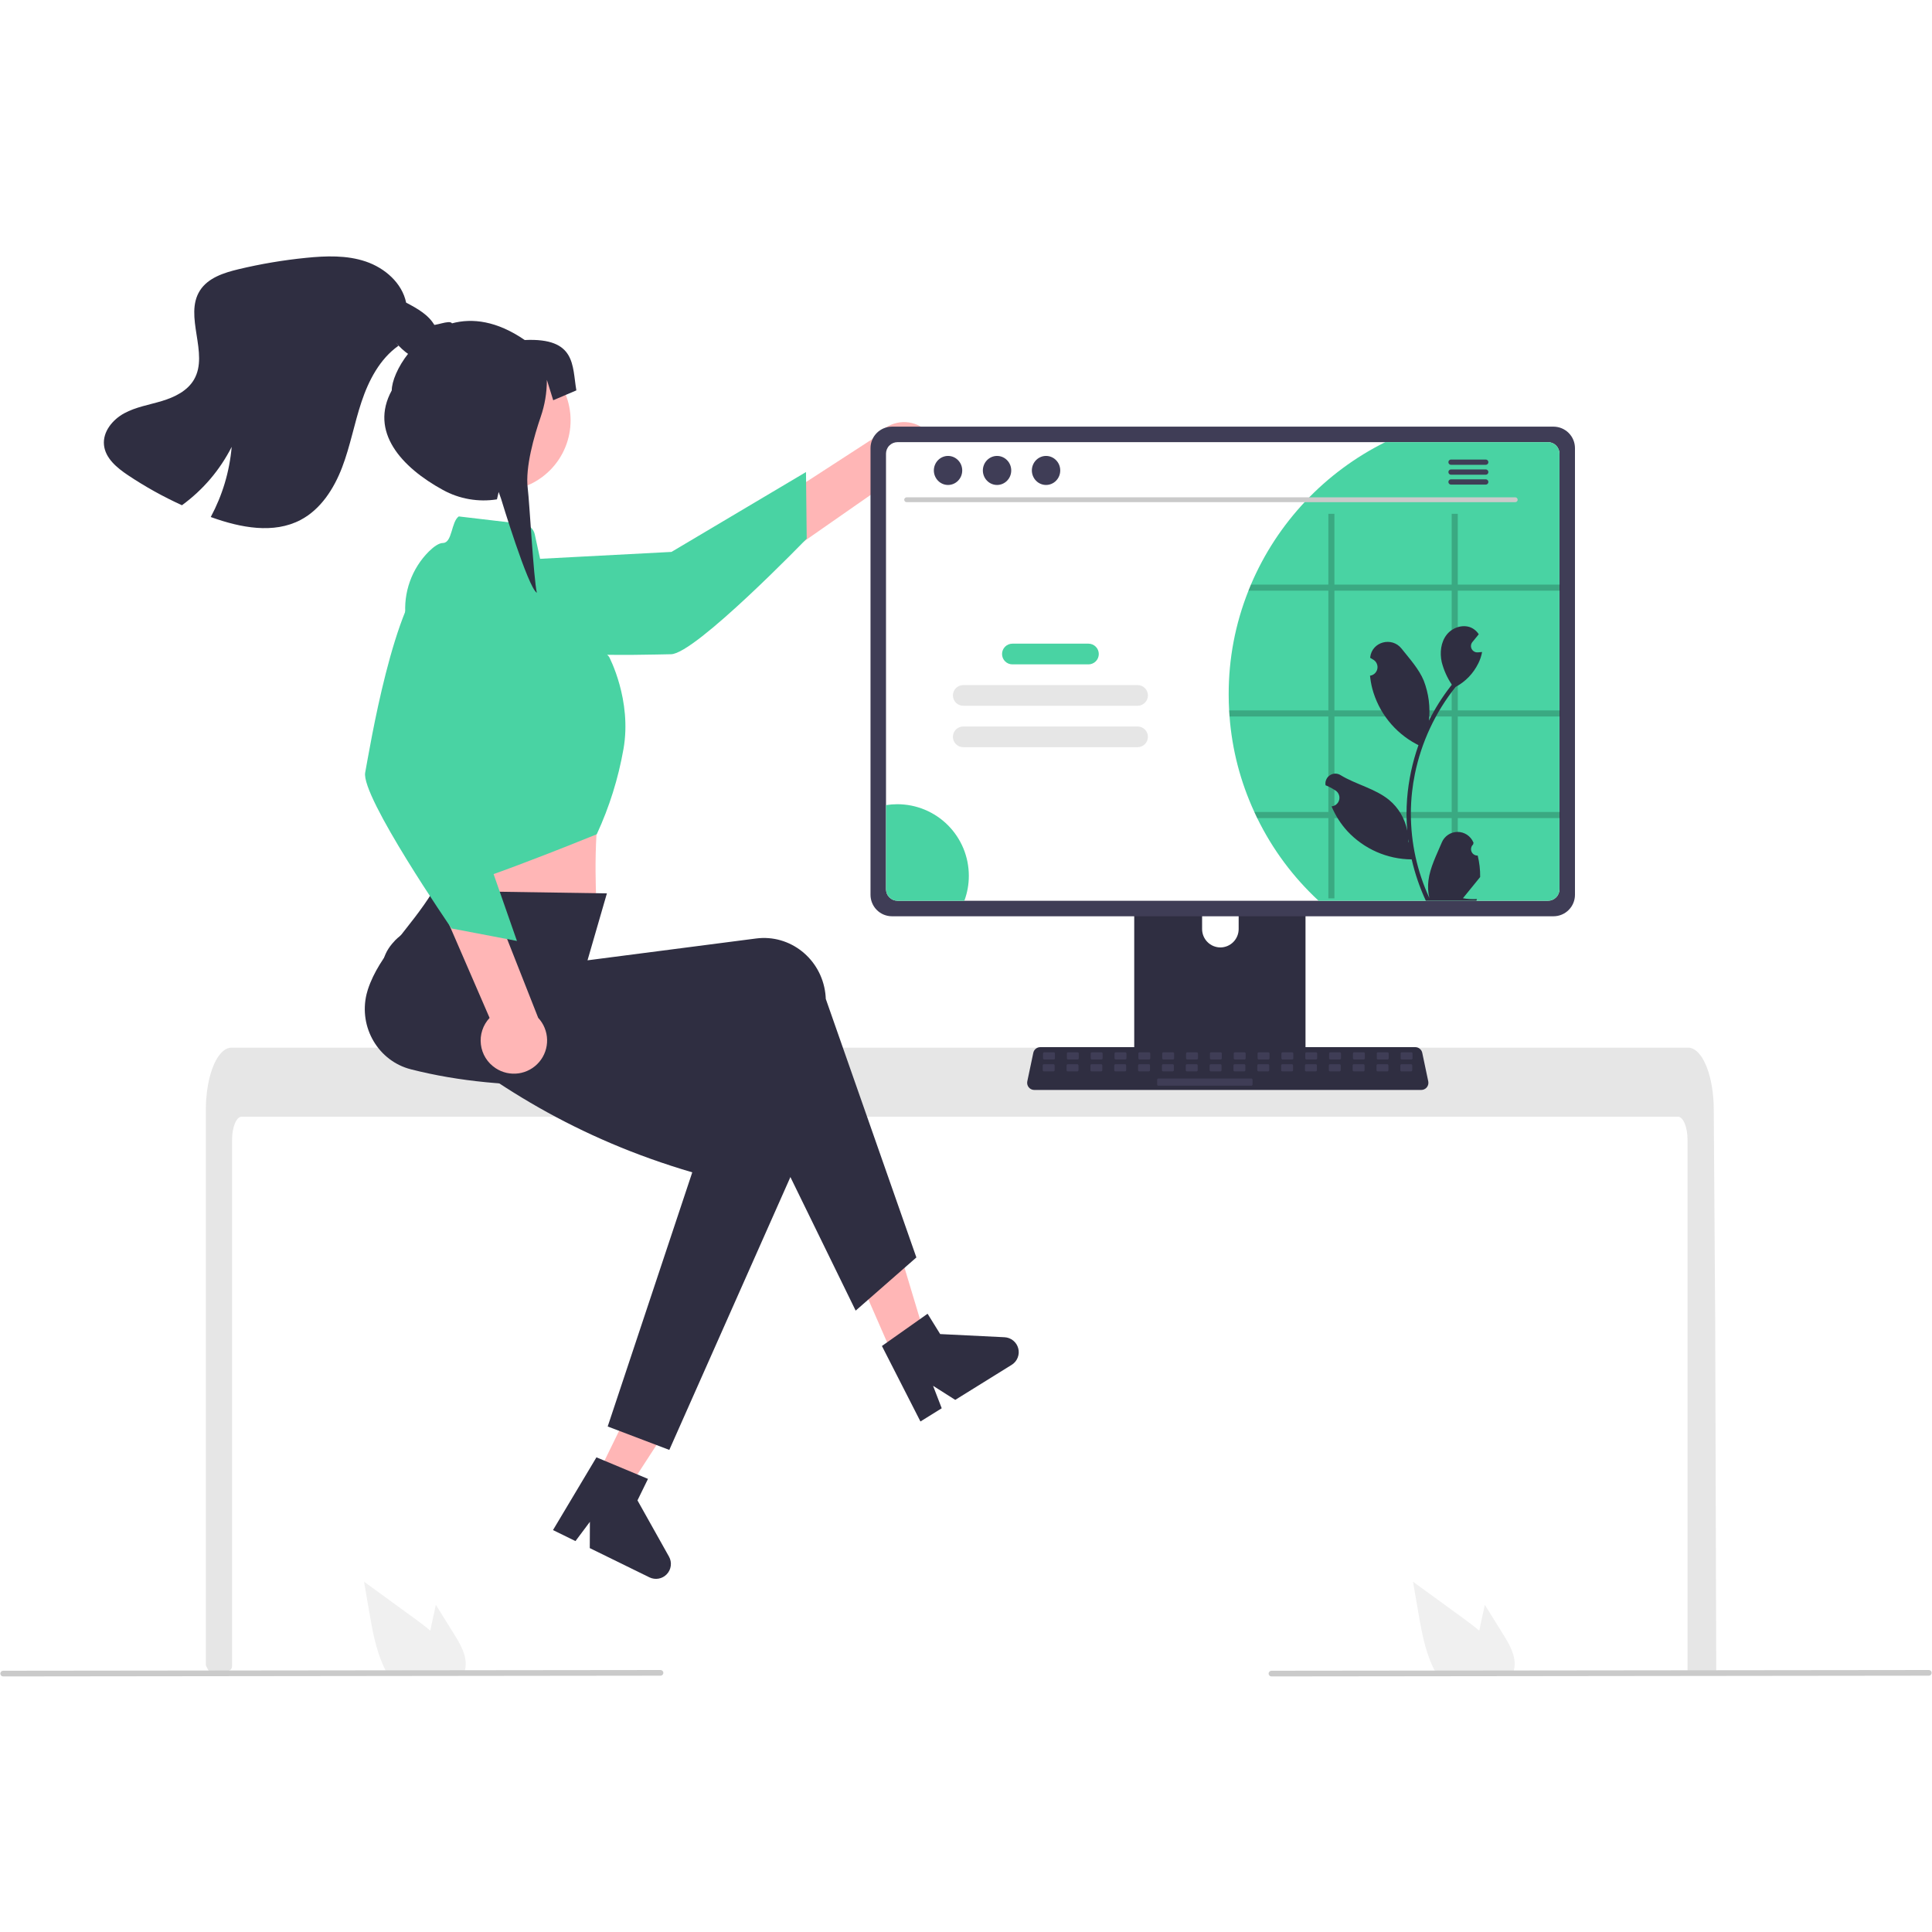 <svg xmlns="http://www.w3.org/2000/svg" xmlns:xlink="http://www.w3.org/1999/xlink" width="600" viewBox="0 0 450 450" height="600" preserveAspectRatio="xMidYMid meet"><defs><clipPath id="c05da7aea9"><path d="M 47 244 L 400 244 L 400 390.473 L 47 390.473 Z M 47 244 " clip-rule="nonzero"></path></clipPath><clipPath id="4fdc8ba4db"><path d="M 295 388 L 450 388 L 450 390.473 L 295 390.473 Z M 295 388 " clip-rule="nonzero"></path></clipPath><clipPath id="3993129173"><path d="M 0 388 L 155 388 L 155 390.473 L 0 390.473 Z M 0 388 " clip-rule="nonzero"></path></clipPath><clipPath id="4a509601e2"><path d="M 24 59.723 L 102 59.723 L 102 124 L 24 124 Z M 24 59.723 " clip-rule="nonzero"></path></clipPath></defs><rect x="-45" width="540" fill="#ffffff" y="-45" height="540" fill-opacity="1"></rect><rect x="-45" width="540" fill="#ffffff" y="-45" height="540" fill-opacity="1"></rect><path fill="#ffb6b6" d="M 210.508 321.547 L 217.617 318.367 L 208.715 288.754 L 198.227 293.449 Z M 210.508 321.547 " fill-opacity="1" fill-rule="nonzero"></path><path fill="#2f2e41" d="M 205.418 313.508 L 216.051 305.996 L 218.984 310.73 L 233.977 311.469 C 234.348 311.488 234.703 311.562 235.051 311.695 C 235.398 311.828 235.715 312.012 236 312.246 C 236.289 312.48 236.531 312.754 236.734 313.066 C 236.934 313.379 237.078 313.715 237.172 314.074 C 237.266 314.43 237.301 314.797 237.277 315.168 C 237.25 315.535 237.172 315.895 237.031 316.238 C 236.895 316.582 236.707 316.895 236.469 317.18 C 236.23 317.465 235.953 317.703 235.637 317.898 L 222.496 326.059 L 217.328 322.781 L 219.344 328.012 L 214.391 331.09 Z M 205.418 313.508 " fill-opacity="1" fill-rule="nonzero"></path><g clip-path="url(#c05da7aea9)"><path fill="#e6e6e6" d="M 393.062 265.5 C 393.062 262.523 392.062 260.105 390.832 260.102 L 56.281 260.102 C 55.051 260.105 54.055 262.523 54.051 265.5 L 54.051 388.094 C 54.051 388.379 53.953 388.629 53.762 388.84 C 53.57 389.055 53.332 389.172 53.047 389.203 C 52.148 389.289 51.25 389.367 50.352 389.441 C 50.328 389.441 50.309 389.449 50.285 389.449 C 49.797 389.492 49.309 389.527 48.82 389.562 L 48.812 389.562 C 48.562 389.098 48.312 388.629 48.07 388.156 C 47.984 387.996 47.941 387.824 47.941 387.641 L 47.941 258.496 C 47.941 257.672 47.977 256.844 48.031 256.027 C 48.109 254.906 48.25 253.789 48.449 252.684 C 49.387 247.52 51.508 244.027 53.918 244.016 L 393.195 244.016 C 393.551 244.016 393.891 244.09 394.215 244.23 C 394.695 244.445 395.113 244.738 395.477 245.117 C 395.965 245.625 396.379 246.188 396.715 246.809 C 397.902 248.906 398.754 252.027 399.051 255.66 C 399.051 255.695 399.059 255.727 399.059 255.762 C 399.137 256.66 399.176 257.578 399.168 258.496 L 399.246 270.402 L 399.297 277.504 L 399.445 299.781 L 399.504 307.695 L 399.746 388.926 C 399.746 389.074 399.719 389.215 399.66 389.352 C 399.605 389.488 399.523 389.605 399.422 389.711 C 399.316 389.816 399.195 389.895 399.062 389.953 C 398.926 390.008 398.781 390.035 398.637 390.035 L 394.172 390.035 C 394.023 390.035 393.883 390.008 393.746 389.953 C 393.609 389.895 393.488 389.816 393.387 389.711 C 393.281 389.605 393.203 389.488 393.145 389.352 C 393.09 389.215 393.062 389.074 393.062 388.926 Z M 393.062 265.5 " fill-opacity="1" fill-rule="nonzero"></path></g><path fill="#2f2e41" d="M 302.152 188.301 L 266.105 188.301 C 265.848 188.301 265.605 188.352 265.367 188.449 C 265.133 188.547 264.926 188.684 264.746 188.867 C 264.566 189.047 264.426 189.254 264.328 189.492 C 264.23 189.727 264.184 189.973 264.184 190.227 L 264.184 247.207 L 304.078 247.207 L 304.078 190.227 C 304.078 189.973 304.027 189.727 303.93 189.488 C 303.832 189.254 303.695 189.047 303.516 188.863 C 303.332 188.684 303.125 188.543 302.891 188.445 C 302.652 188.348 302.406 188.301 302.152 188.301 Z M 284.25 220.676 C 283.969 220.676 283.695 220.645 283.422 220.59 C 283.148 220.535 282.883 220.453 282.625 220.348 C 282.367 220.238 282.121 220.109 281.891 219.953 C 281.656 219.797 281.441 219.621 281.246 219.422 C 281.047 219.227 280.871 219.012 280.715 218.777 C 280.562 218.547 280.43 218.301 280.32 218.043 C 280.215 217.785 280.133 217.52 280.078 217.246 C 280.023 216.973 279.992 216.695 279.992 216.418 L 279.992 209.844 C 279.992 209.566 280.02 209.289 280.074 209.012 C 280.129 208.738 280.211 208.473 280.316 208.215 C 280.422 207.957 280.555 207.711 280.711 207.477 C 280.863 207.246 281.043 207.031 281.238 206.832 C 281.438 206.637 281.652 206.457 281.883 206.305 C 282.117 206.148 282.363 206.016 282.621 205.91 C 282.879 205.801 283.145 205.723 283.418 205.668 C 283.691 205.613 283.969 205.586 284.25 205.586 C 284.527 205.586 284.805 205.613 285.078 205.668 C 285.355 205.723 285.621 205.801 285.879 205.91 C 286.137 206.016 286.383 206.148 286.613 206.305 C 286.848 206.457 287.062 206.637 287.258 206.832 C 287.457 207.031 287.633 207.246 287.789 207.477 C 287.945 207.711 288.074 207.957 288.184 208.215 C 288.289 208.473 288.371 208.738 288.426 209.012 C 288.48 209.289 288.508 209.566 288.508 209.844 L 288.508 216.418 C 288.504 216.695 288.477 216.973 288.422 217.246 C 288.367 217.52 288.285 217.785 288.176 218.043 C 288.07 218.301 287.938 218.547 287.781 218.777 C 287.629 219.012 287.449 219.227 287.254 219.422 C 287.055 219.621 286.84 219.797 286.609 219.953 C 286.379 220.109 286.133 220.238 285.875 220.348 C 285.617 220.453 285.352 220.535 285.078 220.59 C 284.805 220.645 284.527 220.676 284.25 220.676 Z M 284.25 220.676 " fill-opacity="1" fill-rule="nonzero"></path><path fill="#3f3d56" d="M 264.059 245.387 L 264.059 250.883 C 264.059 251.023 264.086 251.16 264.141 251.293 C 264.195 251.426 264.273 251.539 264.375 251.641 C 264.477 251.742 264.59 251.82 264.723 251.875 C 264.855 251.93 264.992 251.957 265.133 251.957 L 303.129 251.957 C 303.27 251.957 303.406 251.93 303.539 251.875 C 303.668 251.82 303.785 251.742 303.887 251.641 C 303.984 251.539 304.062 251.426 304.117 251.293 C 304.172 251.16 304.199 251.023 304.203 250.883 L 304.203 245.387 Z M 264.059 245.387 " fill-opacity="1" fill-rule="nonzero"></path><path fill="#ffb6b6" d="M 217.742 108.949 C 217.535 109.473 217.273 109.965 216.961 110.43 C 216.645 110.895 216.281 111.32 215.871 111.707 C 215.465 112.094 215.016 112.43 214.535 112.719 C 214.051 113.004 213.543 113.238 213.012 113.414 C 212.477 113.59 211.93 113.707 211.371 113.762 C 210.812 113.82 210.254 113.816 209.695 113.75 C 209.137 113.684 208.594 113.555 208.062 113.371 C 207.531 113.184 207.027 112.945 206.551 112.648 L 155.664 148.117 L 154.262 133.984 L 204.293 101.547 C 204.566 101.168 204.871 100.812 205.207 100.488 C 205.547 100.16 205.91 99.867 206.301 99.609 C 206.691 99.348 207.102 99.125 207.531 98.941 C 207.965 98.754 208.406 98.609 208.867 98.508 C 209.324 98.402 209.785 98.34 210.254 98.32 C 210.723 98.301 211.191 98.324 211.656 98.391 C 212.121 98.453 212.574 98.562 213.02 98.711 C 213.465 98.859 213.891 99.043 214.305 99.27 C 214.715 99.496 215.102 99.758 215.465 100.055 C 215.828 100.352 216.164 100.68 216.465 101.035 C 216.77 101.395 217.039 101.777 217.273 102.184 C 217.508 102.59 217.703 103.016 217.863 103.457 C 218.02 103.898 218.137 104.352 218.211 104.816 C 218.285 105.277 218.316 105.746 218.309 106.215 C 218.297 106.684 218.246 107.148 218.148 107.605 C 218.055 108.066 217.918 108.516 217.742 108.949 Z M 217.742 108.949 " fill-opacity="1" fill-rule="nonzero"></path><path fill="#49d3a3" d="M 103.816 131.312 C 103.816 131.312 98.305 139.461 106.953 146.668 C 115.598 153.879 150.641 152.445 156.297 152.383 C 161.953 152.32 187.898 125.461 187.898 125.461 L 187.73 109.949 L 156.402 128.551 Z M 103.816 131.312 " fill-opacity="1" fill-rule="nonzero"></path><path fill="#ffb6b6" d="M 100.695 185.398 L 101.25 195.957 C 101.25 195.957 99.613 205.309 100.961 207.324 C 102.297 209.332 139.035 212.32 139.035 212.32 C 139.035 212.32 137.883 196.574 139.961 185.188 Z M 100.695 185.398 " fill-opacity="1" fill-rule="nonzero"></path><path fill="#2f2e41" d="M 213.441 292.883 L 199.301 305.27 L 171.586 248.551 C 144.102 253.281 118.172 254.797 95.746 249.074 C 88.152 247.164 83.512 239.32 85.379 231.555 C 85.465 231.191 85.566 230.832 85.684 230.477 C 88.367 222.281 95.391 216.484 100.926 207.469 L 141.359 208.086 L 136.844 223.676 L 176.125 218.59 C 184.023 217.57 191.238 223.289 192.238 231.371 C 192.289 231.797 192.324 232.223 192.34 232.656 Z M 213.441 292.883 " fill-opacity="1" fill-rule="nonzero"></path><path fill="#ffb6b6" d="M 132.902 97.926 C 132.902 98.465 132.875 99.004 132.824 99.539 C 132.77 100.074 132.691 100.605 132.586 101.133 C 132.48 101.66 132.352 102.18 132.195 102.695 C 132.039 103.211 131.859 103.719 131.652 104.215 C 131.445 104.711 131.219 105.199 130.965 105.672 C 130.711 106.145 130.434 106.605 130.137 107.055 C 129.836 107.504 129.516 107.934 129.176 108.348 C 128.836 108.766 128.473 109.164 128.094 109.543 C 127.715 109.926 127.316 110.285 126.898 110.625 C 126.484 110.969 126.051 111.289 125.605 111.586 C 125.16 111.887 124.699 112.164 124.223 112.418 C 123.75 112.668 123.266 112.898 122.766 113.105 C 122.27 113.312 121.766 113.492 121.25 113.648 C 120.734 113.805 120.215 113.934 119.688 114.039 C 119.16 114.145 118.629 114.223 118.094 114.277 C 117.559 114.328 117.023 114.355 116.484 114.355 C 115.945 114.355 115.41 114.328 114.875 114.277 C 114.34 114.223 113.809 114.145 113.281 114.039 C 112.754 113.934 112.23 113.805 111.719 113.648 C 111.203 113.492 110.699 113.312 110.199 113.105 C 109.703 112.898 109.219 112.668 108.746 112.418 C 108.27 112.164 107.809 111.887 107.363 111.586 C 106.914 111.289 106.484 110.969 106.066 110.625 C 105.652 110.285 105.254 109.926 104.875 109.543 C 104.492 109.164 104.133 108.766 103.793 108.348 C 103.449 107.934 103.133 107.504 102.832 107.055 C 102.535 106.605 102.258 106.145 102.004 105.672 C 101.75 105.199 101.52 104.711 101.316 104.215 C 101.109 103.719 100.93 103.211 100.773 102.695 C 100.617 102.18 100.484 101.66 100.379 101.133 C 100.277 100.605 100.195 100.074 100.145 99.539 C 100.09 99.004 100.066 98.465 100.066 97.926 C 100.066 97.391 100.09 96.852 100.145 96.316 C 100.195 95.781 100.277 95.25 100.379 94.723 C 100.484 94.195 100.617 93.672 100.773 93.16 C 100.93 92.645 101.109 92.137 101.316 91.641 C 101.52 91.145 101.75 90.656 102.004 90.184 C 102.258 89.707 102.535 89.246 102.832 88.801 C 103.133 88.352 103.449 87.922 103.793 87.504 C 104.133 87.09 104.492 86.691 104.875 86.312 C 105.254 85.93 105.652 85.57 106.066 85.227 C 106.484 84.887 106.914 84.566 107.363 84.27 C 107.809 83.969 108.27 83.691 108.746 83.438 C 109.219 83.184 109.703 82.957 110.199 82.75 C 110.699 82.543 111.203 82.363 111.719 82.207 C 112.23 82.051 112.754 81.918 113.281 81.816 C 113.809 81.711 114.34 81.633 114.875 81.578 C 115.41 81.527 115.945 81.5 116.484 81.5 C 117.023 81.5 117.559 81.527 118.094 81.578 C 118.629 81.633 119.16 81.711 119.688 81.816 C 120.215 81.918 120.734 82.051 121.25 82.207 C 121.766 82.363 122.27 82.543 122.766 82.75 C 123.266 82.957 123.75 83.184 124.223 83.438 C 124.699 83.691 125.16 83.969 125.605 84.27 C 126.051 84.566 126.484 84.887 126.898 85.227 C 127.316 85.57 127.715 85.93 128.094 86.312 C 128.473 86.691 128.836 87.09 129.176 87.504 C 129.516 87.922 129.836 88.352 130.137 88.801 C 130.434 89.246 130.711 89.707 130.965 90.184 C 131.219 90.656 131.445 91.145 131.652 91.641 C 131.859 92.137 132.039 92.645 132.195 93.16 C 132.352 93.672 132.48 94.195 132.586 94.723 C 132.691 95.25 132.77 95.781 132.824 96.316 C 132.875 96.852 132.902 97.391 132.902 97.926 Z M 132.902 97.926 " fill-opacity="1" fill-rule="nonzero"></path><path fill="#49d3a3" d="M 106.859 120.285 L 121.914 122.059 C 122.23 122.098 122.535 122.18 122.824 122.312 C 123.117 122.445 123.379 122.621 123.617 122.836 C 123.855 123.051 124.051 123.297 124.211 123.57 C 124.371 123.848 124.488 124.145 124.555 124.457 L 126.949 135.418 L 141.875 153.004 C 141.875 153.004 147.23 163.059 145.223 174.453 C 144.008 181.344 141.934 187.965 139 194.312 C 139 194.312 102.297 209.332 100.957 207.324 C 99.617 205.312 99.184 196.18 99.184 196.18 L 94.461 143.617 C 94.324 142.23 94.344 140.848 94.512 139.469 C 94.684 138.086 95.004 136.742 95.473 135.43 C 95.941 134.121 96.547 132.879 97.289 131.703 C 98.031 130.527 98.895 129.445 99.879 128.461 C 101.07 127.289 102.246 126.469 103.203 126.469 C 105.363 126.395 105.086 121.527 106.859 120.285 Z M 106.859 120.285 " fill-opacity="1" fill-rule="nonzero"></path><path fill="#ffb6b6" d="M 139.16 343.57 L 146.148 346.996 L 162.965 321.062 L 152.652 316.008 Z M 139.16 343.57 " fill-opacity="1" fill-rule="nonzero"></path><path fill="#2f2e41" d="M 155.895 337.711 L 141.543 332.258 L 161.242 273.059 C 134.48 265.211 114.297 252.562 96.672 237.555 C 90.691 232.496 86.207 226 91.301 219.848 C 91.539 219.559 91.785 219.281 92.047 219.012 C 98.059 212.836 113.32 214.023 122.254 208.367 L 142.23 229.711 L 140.98 235.43 L 178.488 248.152 C 186.035 250.711 189.996 259.023 187.344 266.719 C 187.203 267.125 187.043 267.527 186.871 267.918 Z M 155.895 337.711 " fill-opacity="1" fill-rule="nonzero"></path><path fill="#2f2e41" d="M 138.922 339.441 L 150.93 344.461 L 148.48 349.465 L 155.82 362.566 C 156.004 362.891 156.129 363.234 156.199 363.598 C 156.273 363.961 156.285 364.328 156.238 364.695 C 156.195 365.062 156.09 365.414 155.934 365.75 C 155.773 366.086 155.57 366.387 155.312 366.656 C 155.059 366.926 154.77 367.148 154.441 367.328 C 154.117 367.504 153.773 367.625 153.406 367.691 C 153.043 367.758 152.676 367.766 152.309 367.711 C 151.941 367.66 151.59 367.555 151.258 367.391 L 137.371 360.582 L 137.398 354.461 L 134.039 358.949 L 128.805 356.383 Z M 138.922 339.441 " fill-opacity="1" fill-rule="nonzero"></path><path fill="#ffb6b6" d="M 115.441 248.801 C 114.973 248.492 114.539 248.137 114.145 247.738 C 113.754 247.336 113.406 246.895 113.109 246.418 C 112.812 245.941 112.574 245.438 112.387 244.906 C 112.199 244.375 112.074 243.832 112.008 243.273 C 111.938 242.715 111.934 242.156 111.988 241.598 C 112.043 241.035 112.16 240.488 112.336 239.957 C 112.508 239.422 112.742 238.914 113.027 238.43 C 113.312 237.945 113.648 237.5 114.035 237.09 L 89.363 180.156 L 103.488 181.578 L 125.355 237.07 C 125.676 237.414 125.961 237.785 126.215 238.18 C 126.469 238.574 126.684 238.992 126.859 239.426 C 127.035 239.859 127.172 240.309 127.27 240.766 C 127.363 241.227 127.418 241.691 127.43 242.16 C 127.441 242.629 127.41 243.094 127.336 243.559 C 127.262 244.023 127.148 244.477 126.992 244.918 C 126.836 245.359 126.641 245.785 126.41 246.191 C 126.176 246.602 125.906 246.984 125.605 247.34 C 125.301 247.699 124.969 248.027 124.605 248.324 C 124.242 248.625 123.855 248.887 123.445 249.113 C 123.035 249.34 122.609 249.527 122.164 249.68 C 121.719 249.828 121.266 249.938 120.801 250.004 C 120.336 250.07 119.867 250.094 119.398 250.074 C 118.93 250.055 118.469 249.996 118.012 249.895 C 117.551 249.789 117.109 249.648 116.676 249.465 C 116.246 249.281 115.832 249.059 115.441 248.801 Z M 115.441 248.801 " fill-opacity="1" fill-rule="nonzero"></path><path fill="#49d3a3" d="M 116.094 132.633 C 116.094 132.633 109.203 125.613 100.43 132.668 C 91.656 139.719 86.121 174.375 85.062 179.934 C 84.004 185.492 105.176 216.258 105.176 216.258 L 120.406 219.164 L 108.387 184.754 Z M 116.094 132.633 " fill-opacity="1" fill-rule="nonzero"></path><path fill="#3f3d56" d="M 361.844 99.375 L 207.754 99.375 C 207.426 99.375 207.098 99.41 206.777 99.473 C 206.457 99.539 206.145 99.633 205.844 99.758 C 205.539 99.883 205.25 100.039 204.98 100.223 C 204.707 100.402 204.453 100.609 204.223 100.844 C 203.992 101.074 203.785 101.328 203.602 101.598 C 203.418 101.871 203.266 102.16 203.141 102.461 C 203.016 102.766 202.918 103.078 202.855 103.398 C 202.789 103.719 202.758 104.047 202.758 104.375 L 202.758 208.418 C 202.758 208.746 202.789 209.07 202.855 209.395 C 202.918 209.715 203.012 210.027 203.141 210.332 C 203.266 210.633 203.418 210.922 203.602 211.195 C 203.781 211.465 203.988 211.719 204.223 211.949 C 204.453 212.184 204.707 212.391 204.977 212.574 C 205.25 212.754 205.539 212.91 205.84 213.035 C 206.145 213.16 206.457 213.254 206.777 213.32 C 207.098 213.383 207.426 213.414 207.754 213.418 L 361.844 213.418 C 362.172 213.414 362.496 213.383 362.82 213.32 C 363.141 213.254 363.453 213.16 363.754 213.035 C 364.059 212.91 364.348 212.754 364.617 212.574 C 364.891 212.391 365.145 212.184 365.375 211.949 C 365.605 211.719 365.812 211.465 365.996 211.195 C 366.18 210.922 366.332 210.633 366.457 210.332 C 366.582 210.027 366.68 209.715 366.742 209.395 C 366.809 209.07 366.84 208.746 366.84 208.418 L 366.84 104.375 C 366.84 104.047 366.805 103.719 366.742 103.398 C 366.68 103.078 366.582 102.766 366.457 102.461 C 366.332 102.16 366.176 101.871 365.996 101.598 C 365.812 101.328 365.605 101.074 365.375 100.844 C 365.145 100.609 364.891 100.402 364.617 100.223 C 364.344 100.039 364.059 99.883 363.754 99.758 C 363.453 99.633 363.141 99.539 362.82 99.473 C 362.496 99.41 362.172 99.375 361.844 99.375 Z M 361.844 99.375 " fill-opacity="1" fill-rule="nonzero"></path><path fill="#ffffff" d="M 360.559 102.984 L 209.039 102.984 C 208.684 102.988 208.344 103.055 208.016 103.191 C 207.691 103.328 207.402 103.52 207.152 103.773 C 206.898 104.023 206.707 104.312 206.57 104.641 C 206.438 104.969 206.367 105.309 206.367 105.664 L 206.367 207.129 C 206.371 207.484 206.438 207.824 206.574 208.152 C 206.707 208.48 206.902 208.77 207.152 209.02 C 207.402 209.27 207.691 209.461 208.02 209.598 C 208.344 209.734 208.684 209.801 209.039 209.805 L 360.559 209.805 C 360.914 209.801 361.254 209.734 361.582 209.598 C 361.906 209.461 362.195 209.27 362.445 209.02 C 362.695 208.77 362.891 208.48 363.027 208.152 C 363.16 207.824 363.23 207.484 363.23 207.129 L 363.23 105.664 C 363.23 105.309 363.164 104.969 363.027 104.641 C 362.891 104.312 362.699 104.023 362.449 103.773 C 362.199 103.52 361.91 103.328 361.582 103.191 C 361.254 103.055 360.914 102.988 360.559 102.984 Z M 360.559 102.984 " fill-opacity="1" fill-rule="nonzero"></path><path fill="#2f2e41" d="M 331.047 253.871 L 240.898 253.871 C 240.648 253.871 240.41 253.816 240.188 253.707 C 239.961 253.602 239.77 253.449 239.613 253.258 C 239.453 253.062 239.348 252.844 239.289 252.602 C 239.23 252.355 239.227 252.113 239.277 251.867 L 240.676 245.223 C 240.758 244.84 240.949 244.523 241.254 244.277 C 241.559 244.031 241.906 243.906 242.297 243.902 L 329.648 243.902 C 330.039 243.906 330.387 244.031 330.691 244.277 C 330.996 244.523 331.188 244.84 331.27 245.223 L 332.668 251.867 C 332.719 252.113 332.715 252.355 332.656 252.602 C 332.598 252.844 332.492 253.062 332.332 253.258 C 332.176 253.449 331.984 253.602 331.758 253.707 C 331.531 253.816 331.297 253.871 331.047 253.871 Z M 331.047 253.871 " fill-opacity="1" fill-rule="nonzero"></path><path fill="#3f3d56" d="M 243.211 245.102 L 245.445 245.102 C 245.52 245.102 245.582 245.129 245.637 245.18 C 245.688 245.234 245.715 245.297 245.715 245.371 L 245.715 246.496 C 245.715 246.57 245.688 246.637 245.637 246.688 C 245.582 246.742 245.52 246.77 245.445 246.77 L 243.211 246.77 C 243.133 246.77 243.07 246.742 243.016 246.688 C 242.965 246.637 242.938 246.57 242.938 246.496 L 242.938 245.371 C 242.938 245.297 242.965 245.234 243.016 245.18 C 243.07 245.129 243.133 245.102 243.211 245.102 Z M 243.211 245.102 " fill-opacity="1" fill-rule="nonzero"></path><path fill="#3f3d56" d="M 248.762 245.102 L 250.996 245.102 C 251.07 245.102 251.137 245.129 251.188 245.18 C 251.242 245.234 251.266 245.297 251.266 245.371 L 251.266 246.496 C 251.266 246.57 251.242 246.637 251.188 246.688 C 251.137 246.742 251.07 246.77 250.996 246.77 L 248.762 246.77 C 248.688 246.77 248.625 246.742 248.57 246.688 C 248.516 246.637 248.492 246.57 248.492 246.496 L 248.492 245.371 C 248.492 245.297 248.516 245.234 248.57 245.18 C 248.625 245.129 248.688 245.102 248.762 245.102 Z M 248.762 245.102 " fill-opacity="1" fill-rule="nonzero"></path><path fill="#3f3d56" d="M 254.316 245.102 L 256.551 245.102 C 256.625 245.102 256.688 245.129 256.742 245.18 C 256.793 245.234 256.82 245.297 256.82 245.371 L 256.82 246.496 C 256.82 246.57 256.793 246.637 256.742 246.688 C 256.688 246.742 256.625 246.77 256.551 246.77 L 254.316 246.77 C 254.238 246.77 254.176 246.742 254.125 246.688 C 254.07 246.637 254.043 246.57 254.043 246.496 L 254.043 245.371 C 254.043 245.297 254.07 245.234 254.125 245.18 C 254.176 245.129 254.238 245.102 254.316 245.102 Z M 254.316 245.102 " fill-opacity="1" fill-rule="nonzero"></path><path fill="#3f3d56" d="M 259.867 245.102 L 262.102 245.102 C 262.176 245.102 262.242 245.129 262.293 245.18 C 262.348 245.234 262.371 245.297 262.371 245.371 L 262.371 246.496 C 262.371 246.57 262.348 246.637 262.293 246.688 C 262.242 246.742 262.176 246.77 262.102 246.77 L 259.867 246.77 C 259.793 246.77 259.73 246.742 259.676 246.688 C 259.621 246.637 259.598 246.57 259.598 246.496 L 259.598 245.371 C 259.598 245.297 259.621 245.234 259.676 245.18 C 259.73 245.129 259.793 245.102 259.867 245.102 Z M 259.867 245.102 " fill-opacity="1" fill-rule="nonzero"></path><path fill="#3f3d56" d="M 265.422 245.102 L 267.656 245.102 C 267.73 245.102 267.793 245.129 267.848 245.18 C 267.898 245.234 267.926 245.297 267.926 245.371 L 267.926 246.496 C 267.926 246.57 267.898 246.637 267.848 246.688 C 267.793 246.742 267.73 246.77 267.656 246.77 L 265.422 246.77 C 265.344 246.77 265.281 246.742 265.23 246.688 C 265.176 246.637 265.148 246.57 265.148 246.496 L 265.148 245.371 C 265.148 245.297 265.176 245.234 265.23 245.18 C 265.281 245.129 265.344 245.102 265.422 245.102 Z M 265.422 245.102 " fill-opacity="1" fill-rule="nonzero"></path><path fill="#3f3d56" d="M 270.973 245.102 L 273.207 245.102 C 273.281 245.102 273.348 245.129 273.398 245.18 C 273.453 245.234 273.48 245.297 273.48 245.371 L 273.48 246.496 C 273.48 246.57 273.453 246.637 273.398 246.688 C 273.348 246.742 273.281 246.77 273.207 246.77 L 270.973 246.77 C 270.898 246.77 270.836 246.742 270.781 246.688 C 270.73 246.637 270.703 246.57 270.703 246.496 L 270.703 245.371 C 270.703 245.297 270.73 245.234 270.781 245.18 C 270.836 245.129 270.898 245.102 270.973 245.102 Z M 270.973 245.102 " fill-opacity="1" fill-rule="nonzero"></path><path fill="#3f3d56" d="M 276.527 245.102 L 278.762 245.102 C 278.836 245.102 278.898 245.129 278.953 245.18 C 279.004 245.234 279.031 245.297 279.031 245.371 L 279.031 246.496 C 279.031 246.57 279.004 246.637 278.953 246.688 C 278.898 246.742 278.836 246.77 278.762 246.77 L 276.527 246.77 C 276.449 246.77 276.387 246.742 276.336 246.688 C 276.281 246.637 276.254 246.57 276.254 246.496 L 276.254 245.371 C 276.254 245.297 276.281 245.234 276.336 245.18 C 276.387 245.129 276.449 245.102 276.527 245.102 Z M 276.527 245.102 " fill-opacity="1" fill-rule="nonzero"></path><path fill="#3f3d56" d="M 282.078 245.102 L 284.312 245.102 C 284.387 245.102 284.453 245.129 284.504 245.18 C 284.559 245.234 284.586 245.297 284.586 245.371 L 284.586 246.496 C 284.586 246.57 284.559 246.637 284.504 246.688 C 284.453 246.742 284.387 246.77 284.312 246.77 L 282.078 246.77 C 282.004 246.77 281.941 246.742 281.887 246.688 C 281.836 246.637 281.809 246.57 281.809 246.496 L 281.809 245.371 C 281.809 245.297 281.836 245.234 281.887 245.18 C 281.941 245.129 282.004 245.102 282.078 245.102 Z M 282.078 245.102 " fill-opacity="1" fill-rule="nonzero"></path><path fill="#3f3d56" d="M 287.633 245.102 L 289.867 245.102 C 289.941 245.102 290.004 245.129 290.059 245.18 C 290.109 245.234 290.137 245.297 290.137 245.371 L 290.137 246.496 C 290.137 246.57 290.109 246.637 290.059 246.688 C 290.004 246.742 289.941 246.77 289.867 246.77 L 287.633 246.77 C 287.559 246.77 287.492 246.742 287.441 246.688 C 287.387 246.637 287.359 246.57 287.359 246.496 L 287.359 245.371 C 287.359 245.297 287.387 245.234 287.441 245.18 C 287.492 245.129 287.559 245.102 287.633 245.102 Z M 287.633 245.102 " fill-opacity="1" fill-rule="nonzero"></path><path fill="#3f3d56" d="M 293.184 245.102 L 295.418 245.102 C 295.492 245.102 295.559 245.129 295.609 245.18 C 295.664 245.234 295.691 245.297 295.691 245.371 L 295.691 246.496 C 295.691 246.57 295.664 246.637 295.609 246.688 C 295.559 246.742 295.492 246.77 295.418 246.77 L 293.184 246.77 C 293.109 246.77 293.047 246.742 292.992 246.688 C 292.941 246.637 292.914 246.57 292.914 246.496 L 292.914 245.371 C 292.914 245.297 292.941 245.234 292.992 245.18 C 293.047 245.129 293.109 245.102 293.184 245.102 Z M 293.184 245.102 " fill-opacity="1" fill-rule="nonzero"></path><path fill="#3f3d56" d="M 298.738 245.102 L 300.973 245.102 C 301.047 245.102 301.109 245.129 301.164 245.18 C 301.215 245.234 301.242 245.297 301.242 245.371 L 301.242 246.496 C 301.242 246.57 301.215 246.637 301.164 246.688 C 301.109 246.742 301.047 246.77 300.973 246.77 L 298.738 246.77 C 298.664 246.77 298.598 246.742 298.547 246.688 C 298.492 246.637 298.465 246.57 298.465 246.496 L 298.465 245.371 C 298.465 245.297 298.492 245.234 298.547 245.18 C 298.598 245.129 298.664 245.102 298.738 245.102 Z M 298.738 245.102 " fill-opacity="1" fill-rule="nonzero"></path><path fill="#3f3d56" d="M 304.289 245.102 L 306.523 245.102 C 306.598 245.102 306.664 245.129 306.715 245.18 C 306.77 245.234 306.797 245.297 306.797 245.371 L 306.797 246.496 C 306.797 246.57 306.77 246.637 306.715 246.688 C 306.664 246.742 306.598 246.77 306.523 246.77 L 304.289 246.77 C 304.215 246.77 304.152 246.742 304.098 246.688 C 304.047 246.637 304.02 246.57 304.02 246.496 L 304.02 245.371 C 304.02 245.297 304.047 245.234 304.098 245.18 C 304.152 245.129 304.215 245.102 304.289 245.102 Z M 304.289 245.102 " fill-opacity="1" fill-rule="nonzero"></path><path fill="#3f3d56" d="M 309.844 245.102 L 312.078 245.102 C 312.152 245.102 312.215 245.129 312.27 245.18 C 312.32 245.234 312.348 245.297 312.348 245.371 L 312.348 246.496 C 312.348 246.57 312.32 246.637 312.27 246.688 C 312.215 246.742 312.152 246.77 312.078 246.77 L 309.844 246.77 C 309.77 246.77 309.703 246.742 309.652 246.688 C 309.598 246.637 309.57 246.57 309.57 246.496 L 309.57 245.371 C 309.57 245.297 309.598 245.234 309.652 245.18 C 309.703 245.129 309.77 245.102 309.844 245.102 Z M 309.844 245.102 " fill-opacity="1" fill-rule="nonzero"></path><path fill="#3f3d56" d="M 315.395 245.102 L 317.629 245.102 C 317.703 245.102 317.77 245.129 317.82 245.18 C 317.875 245.234 317.902 245.297 317.902 245.371 L 317.902 246.496 C 317.902 246.57 317.875 246.637 317.82 246.688 C 317.77 246.742 317.703 246.77 317.629 246.77 L 315.395 246.77 C 315.32 246.77 315.258 246.742 315.203 246.688 C 315.152 246.637 315.125 246.57 315.125 246.496 L 315.125 245.371 C 315.125 245.297 315.152 245.234 315.203 245.18 C 315.258 245.129 315.32 245.102 315.395 245.102 Z M 315.395 245.102 " fill-opacity="1" fill-rule="nonzero"></path><path fill="#3f3d56" d="M 320.949 245.102 L 323.184 245.102 C 323.258 245.102 323.32 245.129 323.375 245.18 C 323.426 245.234 323.453 245.297 323.453 245.371 L 323.453 246.496 C 323.453 246.57 323.426 246.637 323.375 246.688 C 323.32 246.742 323.258 246.77 323.184 246.77 L 320.949 246.77 C 320.875 246.77 320.809 246.742 320.758 246.688 C 320.703 246.637 320.676 246.57 320.676 246.496 L 320.676 245.371 C 320.676 245.297 320.703 245.234 320.758 245.18 C 320.809 245.129 320.875 245.102 320.949 245.102 Z M 320.949 245.102 " fill-opacity="1" fill-rule="nonzero"></path><path fill="#3f3d56" d="M 326.5 245.102 L 328.734 245.102 C 328.812 245.102 328.875 245.129 328.926 245.18 C 328.98 245.234 329.008 245.297 329.008 245.371 L 329.008 246.496 C 329.008 246.57 328.98 246.637 328.926 246.688 C 328.875 246.742 328.812 246.77 328.734 246.77 L 326.5 246.77 C 326.426 246.77 326.363 246.742 326.309 246.688 C 326.258 246.637 326.23 246.57 326.23 246.496 L 326.23 245.371 C 326.23 245.297 326.258 245.234 326.309 245.18 C 326.363 245.129 326.426 245.102 326.5 245.102 Z M 326.5 245.102 " fill-opacity="1" fill-rule="nonzero"></path><path fill="#3f3d56" d="M 243.145 247.879 L 245.379 247.879 C 245.453 247.879 245.516 247.906 245.57 247.957 C 245.621 248.012 245.648 248.074 245.648 248.148 L 245.648 249.273 C 245.648 249.348 245.621 249.414 245.57 249.465 C 245.516 249.52 245.453 249.547 245.379 249.547 L 243.145 249.547 C 243.07 249.547 243.004 249.52 242.953 249.465 C 242.898 249.414 242.871 249.348 242.871 249.273 L 242.871 248.148 C 242.871 248.074 242.898 248.012 242.953 247.957 C 243.004 247.906 243.07 247.879 243.145 247.879 Z M 243.145 247.879 " fill-opacity="1" fill-rule="nonzero"></path><path fill="#3f3d56" d="M 248.695 247.879 L 250.93 247.879 C 251.004 247.879 251.07 247.906 251.121 247.957 C 251.176 248.012 251.203 248.074 251.203 248.148 L 251.203 249.273 C 251.203 249.348 251.176 249.414 251.121 249.465 C 251.07 249.52 251.004 249.547 250.93 249.547 L 248.695 249.547 C 248.621 249.547 248.559 249.52 248.504 249.465 C 248.453 249.414 248.426 249.348 248.426 249.273 L 248.426 248.148 C 248.426 248.074 248.453 248.012 248.504 247.957 C 248.559 247.906 248.621 247.879 248.695 247.879 Z M 248.695 247.879 " fill-opacity="1" fill-rule="nonzero"></path><path fill="#3f3d56" d="M 254.25 247.879 L 256.484 247.879 C 256.559 247.879 256.621 247.906 256.676 247.957 C 256.727 248.012 256.754 248.074 256.754 248.148 L 256.754 249.273 C 256.754 249.348 256.727 249.414 256.676 249.465 C 256.621 249.52 256.559 249.547 256.484 249.547 L 254.25 249.547 C 254.176 249.547 254.109 249.52 254.059 249.465 C 254.004 249.414 253.977 249.348 253.977 249.273 L 253.977 248.148 C 253.977 248.074 254.004 248.012 254.059 247.957 C 254.109 247.906 254.176 247.879 254.25 247.879 Z M 254.25 247.879 " fill-opacity="1" fill-rule="nonzero"></path><path fill="#3f3d56" d="M 259.801 247.879 L 262.035 247.879 C 262.109 247.879 262.176 247.906 262.227 247.957 C 262.281 248.012 262.309 248.074 262.309 248.148 L 262.309 249.273 C 262.309 249.348 262.281 249.414 262.227 249.465 C 262.176 249.52 262.109 249.547 262.035 249.547 L 259.801 249.547 C 259.727 249.547 259.664 249.52 259.609 249.465 C 259.559 249.414 259.531 249.348 259.531 249.273 L 259.531 248.148 C 259.531 248.074 259.559 248.012 259.609 247.957 C 259.664 247.906 259.727 247.879 259.801 247.879 Z M 259.801 247.879 " fill-opacity="1" fill-rule="nonzero"></path><path fill="#3f3d56" d="M 265.355 247.879 L 267.59 247.879 C 267.664 247.879 267.727 247.906 267.781 247.957 C 267.832 248.012 267.859 248.074 267.859 248.148 L 267.859 249.273 C 267.859 249.348 267.832 249.414 267.781 249.465 C 267.727 249.52 267.664 249.547 267.59 249.547 L 265.355 249.547 C 265.281 249.547 265.215 249.52 265.164 249.465 C 265.109 249.414 265.082 249.348 265.082 249.273 L 265.082 248.148 C 265.082 248.074 265.109 248.012 265.164 247.957 C 265.215 247.906 265.281 247.879 265.355 247.879 Z M 265.355 247.879 " fill-opacity="1" fill-rule="nonzero"></path><path fill="#3f3d56" d="M 270.906 247.879 L 273.141 247.879 C 273.219 247.879 273.281 247.906 273.332 247.957 C 273.387 248.012 273.414 248.074 273.414 248.148 L 273.414 249.273 C 273.414 249.348 273.387 249.414 273.332 249.465 C 273.281 249.52 273.219 249.547 273.141 249.547 L 270.906 249.547 C 270.832 249.547 270.77 249.52 270.715 249.465 C 270.664 249.414 270.637 249.348 270.637 249.273 L 270.637 248.148 C 270.637 248.074 270.664 248.012 270.715 247.957 C 270.77 247.906 270.832 247.879 270.906 247.879 Z M 270.906 247.879 " fill-opacity="1" fill-rule="nonzero"></path><path fill="#3f3d56" d="M 276.461 247.879 L 278.695 247.879 C 278.77 247.879 278.832 247.906 278.887 247.957 C 278.938 248.012 278.965 248.074 278.965 248.148 L 278.965 249.273 C 278.965 249.348 278.938 249.414 278.887 249.465 C 278.832 249.52 278.77 249.547 278.695 249.547 L 276.461 249.547 C 276.387 249.547 276.32 249.52 276.27 249.465 C 276.215 249.414 276.188 249.348 276.191 249.273 L 276.191 248.148 C 276.188 248.074 276.215 248.012 276.27 247.957 C 276.32 247.906 276.387 247.879 276.461 247.879 Z M 276.461 247.879 " fill-opacity="1" fill-rule="nonzero"></path><path fill="#3f3d56" d="M 282.012 247.879 L 284.246 247.879 C 284.324 247.879 284.387 247.906 284.438 247.957 C 284.492 248.012 284.52 248.074 284.52 248.148 L 284.52 249.273 C 284.52 249.348 284.492 249.414 284.438 249.465 C 284.387 249.52 284.324 249.547 284.246 249.547 L 282.012 249.547 C 281.938 249.547 281.875 249.52 281.82 249.465 C 281.77 249.414 281.742 249.348 281.742 249.273 L 281.742 248.148 C 281.742 248.074 281.77 248.012 281.82 247.957 C 281.875 247.906 281.938 247.879 282.012 247.879 Z M 282.012 247.879 " fill-opacity="1" fill-rule="nonzero"></path><path fill="#3f3d56" d="M 287.566 247.879 L 289.801 247.879 C 289.875 247.879 289.938 247.906 289.992 247.957 C 290.047 248.012 290.07 248.074 290.07 248.148 L 290.07 249.273 C 290.07 249.348 290.047 249.414 289.992 249.465 C 289.938 249.52 289.875 249.547 289.801 249.547 L 287.566 249.547 C 287.492 249.547 287.426 249.52 287.375 249.465 C 287.32 249.414 287.297 249.348 287.297 249.273 L 287.297 248.148 C 287.297 248.074 287.32 248.012 287.375 247.957 C 287.426 247.906 287.492 247.879 287.566 247.879 Z M 287.566 247.879 " fill-opacity="1" fill-rule="nonzero"></path><path fill="#3f3d56" d="M 293.117 247.879 L 295.352 247.879 C 295.43 247.879 295.492 247.906 295.547 247.957 C 295.598 248.012 295.625 248.074 295.625 248.148 L 295.625 249.273 C 295.625 249.348 295.598 249.414 295.547 249.465 C 295.492 249.52 295.43 249.547 295.352 249.547 L 293.117 249.547 C 293.043 249.547 292.98 249.52 292.926 249.465 C 292.875 249.414 292.848 249.348 292.848 249.273 L 292.848 248.148 C 292.848 248.074 292.875 248.012 292.926 247.957 C 292.98 247.906 293.043 247.879 293.117 247.879 Z M 293.117 247.879 " fill-opacity="1" fill-rule="nonzero"></path><path fill="#3f3d56" d="M 298.672 247.879 L 300.906 247.879 C 300.98 247.879 301.043 247.906 301.098 247.957 C 301.152 248.012 301.176 248.074 301.176 248.148 L 301.176 249.273 C 301.176 249.348 301.152 249.414 301.098 249.465 C 301.043 249.52 300.98 249.547 300.906 249.547 L 298.672 249.547 C 298.598 249.547 298.531 249.52 298.48 249.465 C 298.426 249.414 298.402 249.348 298.402 249.273 L 298.402 248.148 C 298.402 248.074 298.426 248.012 298.48 247.957 C 298.531 247.906 298.598 247.879 298.672 247.879 Z M 298.672 247.879 " fill-opacity="1" fill-rule="nonzero"></path><path fill="#3f3d56" d="M 304.223 247.879 L 306.461 247.879 C 306.535 247.879 306.598 247.906 306.652 247.957 C 306.703 248.012 306.73 248.074 306.73 248.148 L 306.73 249.273 C 306.73 249.348 306.703 249.414 306.652 249.465 C 306.598 249.52 306.535 249.547 306.461 249.547 L 304.223 249.547 C 304.148 249.547 304.086 249.52 304.031 249.465 C 303.98 249.414 303.953 249.348 303.953 249.273 L 303.953 248.148 C 303.953 248.074 303.98 248.012 304.031 247.957 C 304.086 247.906 304.148 247.879 304.223 247.879 Z M 304.223 247.879 " fill-opacity="1" fill-rule="nonzero"></path><path fill="#3f3d56" d="M 309.777 247.879 L 312.012 247.879 C 312.086 247.879 312.152 247.906 312.203 247.957 C 312.258 248.012 312.281 248.074 312.281 248.148 L 312.281 249.273 C 312.281 249.348 312.258 249.414 312.203 249.465 C 312.152 249.52 312.086 249.547 312.012 249.547 L 309.777 249.547 C 309.703 249.547 309.637 249.52 309.586 249.465 C 309.531 249.414 309.508 249.348 309.508 249.273 L 309.508 248.148 C 309.508 248.074 309.531 248.012 309.586 247.957 C 309.637 247.906 309.703 247.879 309.777 247.879 Z M 309.777 247.879 " fill-opacity="1" fill-rule="nonzero"></path><path fill="#3f3d56" d="M 315.332 247.879 L 317.566 247.879 C 317.641 247.879 317.703 247.906 317.758 247.957 C 317.809 248.012 317.836 248.074 317.836 248.148 L 317.836 249.273 C 317.836 249.348 317.809 249.414 317.758 249.465 C 317.703 249.52 317.641 249.547 317.566 249.547 L 315.332 249.547 C 315.254 249.547 315.191 249.52 315.137 249.465 C 315.086 249.414 315.059 249.348 315.059 249.273 L 315.059 248.148 C 315.059 248.074 315.086 248.012 315.137 247.957 C 315.191 247.906 315.254 247.879 315.332 247.879 Z M 315.332 247.879 " fill-opacity="1" fill-rule="nonzero"></path><path fill="#3f3d56" d="M 320.883 247.879 L 323.117 247.879 C 323.191 247.879 323.258 247.906 323.309 247.957 C 323.363 248.012 323.387 248.074 323.387 248.148 L 323.387 249.273 C 323.387 249.348 323.363 249.414 323.309 249.465 C 323.258 249.52 323.191 249.547 323.117 249.547 L 320.883 249.547 C 320.809 249.547 320.746 249.52 320.691 249.465 C 320.637 249.414 320.613 249.348 320.613 249.273 L 320.613 248.148 C 320.613 248.074 320.637 248.012 320.691 247.957 C 320.746 247.906 320.809 247.879 320.883 247.879 Z M 320.883 247.879 " fill-opacity="1" fill-rule="nonzero"></path><path fill="#3f3d56" d="M 326.438 247.879 L 328.672 247.879 C 328.746 247.879 328.809 247.906 328.863 247.957 C 328.914 248.012 328.941 248.074 328.941 248.148 L 328.941 249.273 C 328.941 249.348 328.914 249.414 328.863 249.465 C 328.809 249.52 328.746 249.547 328.672 249.547 L 326.438 249.547 C 326.359 249.547 326.297 249.52 326.246 249.465 C 326.191 249.414 326.164 249.348 326.164 249.273 L 326.164 248.148 C 326.164 248.074 326.191 248.012 326.246 247.957 C 326.297 247.906 326.359 247.879 326.438 247.879 Z M 326.438 247.879 " fill-opacity="1" fill-rule="nonzero"></path><path fill="#3f3d56" d="M 269.797 251.211 L 291.465 251.211 C 291.543 251.211 291.605 251.238 291.656 251.293 C 291.711 251.344 291.738 251.41 291.738 251.484 L 291.738 252.609 C 291.738 252.684 291.711 252.746 291.656 252.801 C 291.605 252.852 291.543 252.879 291.465 252.879 L 269.797 252.879 C 269.723 252.879 269.66 252.852 269.605 252.801 C 269.551 252.746 269.527 252.684 269.527 252.609 L 269.527 251.484 C 269.527 251.41 269.551 251.344 269.605 251.293 C 269.66 251.238 269.723 251.211 269.797 251.211 Z M 269.797 251.211 " fill-opacity="1" fill-rule="nonzero"></path><path fill="#f0f0f0" d="M 350.125 380.68 L 345.844 373.797 L 344.988 377.73 C 344.836 378.418 344.688 379.121 344.551 379.816 C 343.332 378.777 342.039 377.812 340.773 376.891 C 336.887 374.07 333 371.242 329.117 368.414 L 330.332 375.469 C 331.082 379.816 331.867 384.25 333.723 388.223 C 333.926 388.672 334.148 389.117 334.387 389.551 L 352.457 389.551 C 352.602 389.145 352.703 388.73 352.758 388.305 C 352.762 388.277 352.762 388.25 352.762 388.223 C 353.043 385.527 351.555 382.988 350.125 380.68 Z M 350.125 380.68 " fill-opacity="1" fill-rule="nonzero"></path><path fill="#f0f0f0" d="M 105.801 380.68 L 101.52 373.797 L 100.664 377.73 C 100.516 378.418 100.363 379.121 100.227 379.816 C 99.008 378.777 97.715 377.812 96.449 376.891 C 92.562 374.07 88.676 371.242 84.793 368.414 L 86.008 375.469 C 86.758 379.816 87.543 384.25 89.398 388.223 C 89.602 388.672 89.824 389.117 90.062 389.551 L 108.133 389.551 C 108.277 389.145 108.379 388.73 108.434 388.305 C 108.438 388.277 108.438 388.25 108.438 388.223 C 108.723 385.527 107.234 382.988 105.801 380.68 Z M 105.801 380.68 " fill-opacity="1" fill-rule="nonzero"></path><g clip-path="url(#4fdc8ba4db)"><path fill="#cacaca" d="M 449.266 390.301 L 296.145 390.473 C 295.965 390.473 295.809 390.406 295.68 390.277 C 295.551 390.148 295.484 389.992 295.484 389.812 C 295.484 389.629 295.551 389.473 295.68 389.344 C 295.809 389.215 295.965 389.148 296.145 389.148 L 449.266 388.98 C 449.445 388.98 449.602 389.047 449.73 389.176 C 449.855 389.305 449.922 389.457 449.922 389.641 C 449.922 389.82 449.855 389.977 449.73 390.105 C 449.602 390.234 449.445 390.301 449.266 390.301 Z M 449.266 390.301 " fill-opacity="1" fill-rule="nonzero"></path></g><g clip-path="url(#3993129173)"><path fill="#cacaca" d="M 153.855 390.301 L 0.734 390.473 C 0.555 390.473 0.398 390.406 0.27 390.277 C 0.141 390.148 0.074 389.992 0.074 389.812 C 0.074 389.629 0.141 389.473 0.27 389.344 C 0.398 389.215 0.555 389.148 0.734 389.148 L 153.855 388.98 C 154.035 388.98 154.191 389.047 154.32 389.176 C 154.445 389.305 154.512 389.457 154.512 389.641 C 154.512 389.82 154.445 389.977 154.32 390.105 C 154.191 390.234 154.035 390.301 153.855 390.301 Z M 153.855 390.301 " fill-opacity="1" fill-rule="nonzero"></path></g><g clip-path="url(#4a509601e2)"><path fill="#2f2e41" d="M 99.121 83.285 C 96.473 84.074 94 81.855 92.156 79.754 L 92.812 80.531 C 88.477 83.59 85.883 88.566 84.199 93.605 C 82.52 98.641 81.578 103.914 79.68 108.875 C 77.781 113.832 74.715 118.625 70.023 121.098 C 63.738 124.41 56.035 122.906 49.352 120.516 C 49.262 120.48 49.18 120.453 49.09 120.422 C 51.828 115.309 53.453 109.863 53.965 104.086 C 51.176 109.531 47.316 114.066 42.383 117.68 C 38.008 115.691 33.82 113.363 29.82 110.691 C 27.238 108.965 24.52 106.73 24.219 103.637 C 23.914 100.562 26.207 97.758 28.91 96.277 C 31.617 94.801 34.727 94.301 37.68 93.414 C 40.629 92.527 43.637 91.078 45.188 88.41 C 48.758 82.277 42.75 73.625 46.582 67.648 C 48.469 64.711 52.133 63.531 55.531 62.715 C 60.727 61.473 65.977 60.586 71.289 60.055 C 75.949 59.586 80.766 59.414 85.195 60.914 C 89.625 62.414 93.645 65.898 94.598 70.488 C 97.184 71.848 99.922 73.355 101.309 75.938 C 102.699 78.516 101.926 82.449 99.121 83.285 Z M 99.121 83.285 " fill-opacity="1" fill-rule="nonzero"></path></g><path fill="#2f2e41" d="M 95.168 82.25 C 92.633 85.43 91.25 88.867 91.25 90.926 C 85.98 100.562 93.516 108.84 103.145 114.109 C 105.066 115.168 107.105 115.883 109.266 116.262 C 111.426 116.637 113.586 116.652 115.75 116.309 L 116.152 114.59 L 116.699 116.137 C 116.699 116.137 122.969 136.859 125.039 138.074 C 124.254 134.387 123.355 117.312 122.918 113.715 C 122.312 108.816 124.422 101.523 125.941 97.09 C 126.891 94.336 127.367 91.504 127.375 88.594 L 127.375 88.469 L 128.855 93.227 L 134.246 90.926 C 133.242 85.168 134.246 78.633 122.223 79.199 C 115.719 74.727 109.988 74.043 105.285 75.312 C 104.68 74.375 101.176 76.133 100.164 75.637 " fill-opacity="1" fill-rule="nonzero"></path><path fill="#49d3a3" d="M 363.23 105.664 L 363.23 207.129 C 363.23 207.484 363.16 207.824 363.027 208.152 C 362.891 208.48 362.695 208.77 362.445 209.02 C 362.195 209.27 361.906 209.461 361.582 209.598 C 361.254 209.734 360.914 209.801 360.559 209.805 L 307.129 209.805 C 301.168 204.27 296.402 197.852 292.824 190.547 C 292.594 190.078 292.371 189.605 292.16 189.129 C 288.906 182.059 286.98 174.648 286.383 166.887 C 286.344 166.414 286.312 165.941 286.289 165.465 C 286.219 164.242 286.184 163.004 286.184 161.758 C 286.176 153.406 287.707 145.348 290.789 137.582 C 290.973 137.105 291.164 136.633 291.367 136.16 C 292.891 132.582 294.715 129.16 296.844 125.902 C 298.977 122.648 301.375 119.602 304.043 116.773 C 306.715 113.941 309.613 111.367 312.738 109.055 C 315.863 106.738 319.172 104.715 322.656 102.984 L 360.559 102.984 C 360.914 102.984 361.254 103.055 361.582 103.191 C 361.91 103.328 362.199 103.52 362.449 103.773 C 362.699 104.023 362.891 104.312 363.027 104.641 C 363.164 104.969 363.23 105.309 363.23 105.664 Z M 363.23 105.664 " fill-opacity="1" fill-rule="nonzero"></path><path fill="#cacaca" d="M 352.941 116.965 L 211.168 116.965 C 211.012 116.961 210.883 116.906 210.773 116.797 C 210.668 116.688 210.613 116.555 210.613 116.402 C 210.613 116.246 210.668 116.117 210.773 116.008 C 210.883 115.898 211.012 115.84 211.168 115.836 L 352.941 115.836 C 353.098 115.84 353.227 115.898 353.332 116.008 C 353.441 116.117 353.492 116.246 353.492 116.402 C 353.492 116.555 353.441 116.688 353.332 116.797 C 353.227 116.906 353.098 116.961 352.941 116.965 Z M 352.941 116.965 " fill-opacity="1" fill-rule="nonzero"></path><path fill="#3f3d56" d="M 224.121 109.578 C 224.121 110.023 224.035 110.457 223.871 110.871 C 223.703 111.285 223.461 111.648 223.152 111.965 C 222.844 112.285 222.484 112.527 222.082 112.699 C 221.676 112.871 221.254 112.957 220.816 112.957 C 220.379 112.957 219.957 112.871 219.551 112.699 C 219.148 112.527 218.789 112.285 218.48 111.965 C 218.172 111.648 217.934 111.285 217.766 110.871 C 217.598 110.457 217.512 110.023 217.512 109.578 C 217.512 109.129 217.598 108.695 217.766 108.281 C 217.934 107.867 218.172 107.504 218.48 107.188 C 218.789 106.871 219.148 106.625 219.551 106.453 C 219.957 106.281 220.379 106.195 220.816 106.195 C 221.254 106.195 221.676 106.281 222.082 106.453 C 222.484 106.625 222.844 106.871 223.152 107.188 C 223.461 107.504 223.703 107.867 223.871 108.281 C 224.035 108.695 224.121 109.129 224.121 109.578 Z M 224.121 109.578 " fill-opacity="1" fill-rule="nonzero"></path><path fill="#3f3d56" d="M 235.535 109.578 C 235.535 110.023 235.453 110.457 235.285 110.871 C 235.117 111.285 234.879 111.648 234.566 111.965 C 234.258 112.285 233.898 112.527 233.496 112.699 C 233.09 112.871 232.668 112.957 232.23 112.957 C 231.793 112.957 231.371 112.871 230.965 112.699 C 230.562 112.527 230.203 112.285 229.895 111.965 C 229.586 111.648 229.348 111.285 229.18 110.871 C 229.012 110.457 228.926 110.023 228.926 109.578 C 228.926 109.129 229.012 108.695 229.18 108.281 C 229.348 107.867 229.586 107.504 229.895 107.188 C 230.203 106.871 230.562 106.625 230.965 106.453 C 231.371 106.281 231.793 106.195 232.23 106.195 C 232.668 106.195 233.09 106.281 233.496 106.453 C 233.898 106.625 234.258 106.871 234.566 107.188 C 234.879 107.504 235.117 107.867 235.285 108.281 C 235.453 108.695 235.535 109.129 235.535 109.578 Z M 235.535 109.578 " fill-opacity="1" fill-rule="nonzero"></path><path fill="#3f3d56" d="M 246.949 109.578 C 246.949 110.023 246.867 110.457 246.699 110.871 C 246.531 111.285 246.293 111.648 245.98 111.965 C 245.672 112.285 245.316 112.527 244.91 112.699 C 244.504 112.871 244.082 112.957 243.645 112.957 C 243.207 112.957 242.785 112.871 242.383 112.699 C 241.977 112.527 241.617 112.285 241.309 111.965 C 241 111.648 240.762 111.285 240.594 110.871 C 240.426 110.457 240.34 110.023 240.34 109.578 C 240.34 109.129 240.426 108.695 240.594 108.281 C 240.762 107.867 241 107.504 241.309 107.188 C 241.617 106.871 241.977 106.625 242.383 106.453 C 242.785 106.281 243.207 106.195 243.645 106.195 C 244.082 106.195 244.504 106.281 244.91 106.453 C 245.316 106.625 245.672 106.871 245.98 107.188 C 246.293 107.504 246.531 107.867 246.699 108.281 C 246.867 108.695 246.949 109.129 246.949 109.578 Z M 246.949 109.578 " fill-opacity="1" fill-rule="nonzero"></path><path fill="#3f3d56" d="M 346.07 107.035 L 337.961 107.035 C 337.793 107.039 337.652 107.098 337.535 107.219 C 337.418 107.34 337.359 107.48 337.359 107.648 C 337.359 107.816 337.418 107.961 337.535 108.078 C 337.652 108.199 337.793 108.262 337.961 108.262 L 346.07 108.262 C 346.238 108.262 346.379 108.199 346.496 108.078 C 346.613 107.961 346.672 107.816 346.672 107.648 C 346.672 107.48 346.613 107.34 346.496 107.219 C 346.379 107.098 346.238 107.039 346.07 107.035 Z M 346.07 107.035 " fill-opacity="1" fill-rule="nonzero"></path><path fill="#3f3d56" d="M 346.07 109.34 L 337.961 109.34 C 337.793 109.344 337.652 109.406 337.535 109.523 C 337.418 109.645 337.359 109.789 337.359 109.953 C 337.359 110.121 337.418 110.266 337.535 110.387 C 337.652 110.504 337.793 110.566 337.961 110.57 L 346.07 110.57 C 346.238 110.566 346.379 110.504 346.496 110.387 C 346.613 110.266 346.672 110.121 346.672 109.953 C 346.672 109.789 346.613 109.645 346.496 109.523 C 346.379 109.406 346.238 109.344 346.07 109.34 Z M 346.07 109.34 " fill-opacity="1" fill-rule="nonzero"></path><path fill="#3f3d56" d="M 346.07 111.645 L 337.961 111.645 C 337.793 111.648 337.652 111.707 337.535 111.828 C 337.418 111.945 337.359 112.09 337.359 112.258 C 337.359 112.426 337.418 112.57 337.535 112.688 C 337.652 112.809 337.793 112.867 337.961 112.871 L 346.07 112.871 C 346.238 112.867 346.379 112.809 346.496 112.688 C 346.613 112.57 346.672 112.426 346.672 112.258 C 346.672 112.09 346.613 111.945 346.496 111.828 C 346.379 111.707 346.238 111.648 346.07 111.645 Z M 346.07 111.645 " fill-opacity="1" fill-rule="nonzero"></path><path fill="#49d3a3" d="M 235.805 149.922 L 253.52 149.922 C 253.84 149.922 254.148 149.984 254.441 150.105 C 254.738 150.23 255 150.402 255.223 150.629 C 255.449 150.855 255.625 151.117 255.746 151.41 C 255.867 151.707 255.93 152.016 255.93 152.332 C 255.93 152.652 255.867 152.961 255.746 153.258 C 255.625 153.551 255.449 153.812 255.223 154.039 C 255 154.266 254.738 154.438 254.441 154.562 C 254.148 154.684 253.84 154.746 253.52 154.746 L 235.805 154.746 C 235.484 154.746 235.18 154.684 234.883 154.562 C 234.586 154.438 234.328 154.266 234.102 154.039 C 233.875 153.812 233.703 153.551 233.578 153.258 C 233.457 152.961 233.395 152.652 233.395 152.332 C 233.395 152.016 233.457 151.707 233.578 151.41 C 233.703 151.117 233.875 150.855 234.102 150.629 C 234.328 150.402 234.586 150.23 234.883 150.105 C 235.18 149.984 235.484 149.922 235.805 149.922 Z M 235.805 149.922 " fill-opacity="1" fill-rule="nonzero"></path><path fill="#e6e6e6" d="M 224.359 159.566 L 264.965 159.566 C 265.285 159.566 265.594 159.629 265.887 159.75 C 266.184 159.871 266.441 160.047 266.668 160.273 C 266.895 160.5 267.07 160.758 267.191 161.055 C 267.312 161.352 267.375 161.656 267.375 161.977 C 267.375 162.297 267.312 162.605 267.191 162.898 C 267.07 163.195 266.895 163.457 266.668 163.684 C 266.441 163.906 266.184 164.082 265.887 164.203 C 265.594 164.328 265.285 164.387 264.965 164.387 L 224.359 164.387 C 224.043 164.387 223.734 164.328 223.438 164.203 C 223.145 164.082 222.883 163.906 222.656 163.684 C 222.43 163.457 222.258 163.195 222.133 162.898 C 222.012 162.605 221.953 162.297 221.953 161.977 C 221.953 161.656 222.012 161.352 222.133 161.055 C 222.258 160.758 222.43 160.5 222.656 160.273 C 222.883 160.047 223.145 159.871 223.438 159.75 C 223.734 159.629 224.043 159.566 224.359 159.566 Z M 224.359 159.566 " fill-opacity="1" fill-rule="nonzero"></path><path fill="#e6e6e6" d="M 224.359 169.211 L 264.965 169.211 C 265.285 169.211 265.594 169.27 265.887 169.395 C 266.184 169.516 266.441 169.691 266.668 169.914 C 266.895 170.141 267.07 170.402 267.191 170.699 C 267.312 170.992 267.375 171.301 267.375 171.621 C 267.375 171.941 267.312 172.246 267.191 172.543 C 267.07 172.84 266.895 173.098 266.668 173.324 C 266.441 173.551 266.184 173.727 265.887 173.848 C 265.594 173.969 265.285 174.031 264.965 174.031 L 224.359 174.031 C 224.043 174.031 223.734 173.969 223.438 173.848 C 223.145 173.727 222.883 173.551 222.656 173.324 C 222.43 173.098 222.258 172.84 222.133 172.543 C 222.012 172.246 221.953 171.941 221.953 171.621 C 221.953 171.301 222.012 170.992 222.133 170.699 C 222.258 170.402 222.43 170.141 222.656 169.914 C 222.883 169.691 223.145 169.516 223.438 169.395 C 223.734 169.27 224.043 169.211 224.359 169.211 Z M 224.359 169.211 " fill-opacity="1" fill-rule="nonzero"></path><path fill="#49d3a3" d="M 225.66 203.984 C 225.664 205.988 225.312 207.926 224.613 209.805 L 209.039 209.805 C 208.684 209.801 208.344 209.734 208.02 209.598 C 207.691 209.461 207.402 209.27 207.152 209.02 C 206.902 208.77 206.707 208.48 206.574 208.152 C 206.438 207.824 206.371 207.484 206.367 207.129 L 206.367 187.527 C 207.238 187.387 208.117 187.316 209 187.316 C 209.547 187.316 210.09 187.344 210.633 187.398 C 211.176 187.449 211.715 187.531 212.25 187.637 C 212.785 187.742 213.312 187.875 213.836 188.035 C 214.359 188.191 214.871 188.375 215.375 188.586 C 215.879 188.793 216.371 189.027 216.852 189.285 C 217.336 189.543 217.801 189.824 218.254 190.125 C 218.711 190.43 219.148 190.754 219.57 191.102 C 219.992 191.445 220.395 191.812 220.781 192.199 C 221.164 192.586 221.531 192.988 221.879 193.41 C 222.223 193.832 222.547 194.27 222.852 194.727 C 223.156 195.18 223.434 195.645 223.691 196.129 C 223.949 196.609 224.184 197.102 224.391 197.605 C 224.602 198.109 224.785 198.625 224.941 199.148 C 225.102 199.668 225.234 200.199 225.34 200.734 C 225.445 201.27 225.523 201.809 225.578 202.352 C 225.633 202.895 225.66 203.441 225.66 203.984 Z M 225.66 203.984 " fill-opacity="1" fill-rule="nonzero"></path><path fill="#000000" d="M 363.367 137.582 L 363.367 136.16 L 339.543 136.16 L 339.543 119.676 L 338.125 119.676 L 338.125 136.16 L 310.816 136.16 L 310.816 119.676 L 309.402 119.676 L 309.402 136.16 L 291.367 136.16 C 291.164 136.633 290.973 137.105 290.789 137.582 L 309.402 137.582 L 309.402 165.465 L 286.289 165.465 C 286.312 165.941 286.348 166.414 286.383 166.887 L 309.402 166.887 L 309.402 189.129 L 292.16 189.129 C 292.371 189.605 292.594 190.078 292.824 190.547 L 309.402 190.547 L 309.402 209.242 L 310.816 209.242 L 310.816 190.547 L 338.125 190.547 L 338.125 209.242 L 339.543 209.242 L 339.543 190.547 L 363.367 190.547 L 363.367 189.129 L 339.543 189.129 L 339.543 166.887 L 363.367 166.887 L 363.367 165.465 L 339.543 165.465 L 339.543 137.582 Z M 338.125 189.129 L 310.816 189.129 L 310.816 166.887 L 338.125 166.887 Z M 338.125 165.465 L 310.816 165.465 L 310.816 137.582 L 338.125 137.582 Z M 338.125 165.465 " fill-opacity="0.2" fill-rule="nonzero"></path><path fill="#2f2e41" d="M 344.184 199.277 C 343.871 199.289 343.586 199.215 343.324 199.047 C 343.059 198.879 342.867 198.652 342.746 198.367 C 342.629 198.078 342.602 197.781 342.668 197.477 C 342.734 197.172 342.879 196.914 343.109 196.703 L 343.211 196.297 C 343.195 196.266 343.184 196.234 343.172 196.199 C 343.016 195.84 342.816 195.508 342.562 195.207 C 342.312 194.902 342.023 194.645 341.695 194.426 C 341.367 194.211 341.016 194.047 340.641 193.934 C 340.262 193.82 339.879 193.766 339.484 193.77 C 339.094 193.77 338.711 193.828 338.332 193.941 C 337.957 194.059 337.605 194.227 337.281 194.445 C 336.957 194.664 336.668 194.926 336.418 195.227 C 336.168 195.531 335.969 195.867 335.82 196.227 C 334.617 199.125 333.086 202.027 332.711 205.09 C 332.543 206.457 332.613 207.809 332.918 209.148 C 330.059 202.914 328.629 196.367 328.617 189.508 C 328.617 187.805 328.711 186.105 328.902 184.414 C 329.059 183.027 329.273 181.652 329.551 180.285 C 330.309 176.578 331.488 173.012 333.09 169.586 C 334.691 166.156 336.672 162.965 339.031 160.008 C 341.371 158.734 343.137 156.902 344.324 154.516 C 344.746 153.676 345.043 152.789 345.207 151.863 C 344.949 151.895 344.688 151.918 344.43 151.934 C 344.348 151.938 344.266 151.941 344.184 151.945 L 344.156 151.949 C 343.867 151.961 343.598 151.895 343.348 151.75 C 343.098 151.602 342.906 151.398 342.777 151.141 C 342.645 150.883 342.598 150.609 342.625 150.32 C 342.656 150.031 342.766 149.777 342.945 149.551 C 343.059 149.414 343.168 149.277 343.281 149.141 C 343.449 148.93 343.621 148.723 343.793 148.512 C 343.812 148.492 343.828 148.469 343.848 148.449 C 344.043 148.207 344.234 147.969 344.43 147.73 C 344.07 147.172 343.605 146.723 343.035 146.383 C 341.09 145.242 338.402 146.031 336.996 147.793 C 335.586 149.555 335.32 152.027 335.809 154.23 C 336.297 156.117 337.082 157.867 338.168 159.484 C 338.062 159.621 337.949 159.75 337.844 159.887 C 335.91 162.375 334.238 165.031 332.824 167.848 C 333.172 164.652 332.773 161.555 331.629 158.551 C 330.484 155.793 328.344 153.469 326.457 151.082 C 324.191 148.219 319.543 149.469 319.145 153.102 C 319.141 153.137 319.137 153.172 319.133 153.207 C 319.414 153.363 319.688 153.531 319.957 153.711 C 320.301 153.941 320.551 154.25 320.703 154.633 C 320.859 155.02 320.891 155.414 320.801 155.82 C 320.711 156.227 320.516 156.57 320.215 156.855 C 319.91 157.137 319.555 157.312 319.145 157.375 L 319.102 157.383 C 319.203 158.395 319.379 159.391 319.629 160.379 C 319.996 161.75 320.496 163.07 321.133 164.344 C 321.77 165.613 322.531 166.805 323.414 167.914 C 324.297 169.027 325.285 170.039 326.379 170.945 C 327.469 171.855 328.645 172.645 329.898 173.309 C 330.062 173.395 330.223 173.477 330.387 173.559 C 328.965 177.594 328.082 181.742 327.742 186.008 C 327.551 188.516 327.562 191.027 327.777 193.535 L 327.766 193.445 C 327.496 192.051 327 190.746 326.277 189.523 C 325.555 188.305 324.652 187.242 323.562 186.332 C 320.328 183.676 315.758 182.695 312.27 180.559 C 311.891 180.316 311.477 180.195 311.027 180.191 C 310.578 180.191 310.164 180.312 309.785 180.555 C 309.406 180.793 309.121 181.117 308.93 181.527 C 308.738 181.934 308.672 182.363 308.734 182.809 C 308.738 182.84 308.742 182.871 308.746 182.902 C 309.27 183.113 309.773 183.355 310.262 183.633 C 310.543 183.789 310.816 183.957 311.086 184.137 C 311.43 184.367 311.68 184.676 311.836 185.059 C 311.992 185.445 312.023 185.84 311.934 186.246 C 311.844 186.652 311.648 186.996 311.344 187.281 C 311.043 187.562 310.684 187.738 310.273 187.801 L 310.234 187.809 C 310.203 187.812 310.18 187.816 310.148 187.82 C 311.043 189.957 312.273 191.883 313.836 193.598 C 314.793 194.625 315.848 195.547 316.992 196.359 C 318.137 197.172 319.355 197.863 320.641 198.43 C 321.93 198.992 323.258 199.422 324.633 199.715 C 326.008 200.008 327.398 200.16 328.805 200.168 L 328.809 200.168 C 329.574 203.492 330.672 206.707 332.105 209.801 L 343.891 209.801 C 343.93 209.672 343.969 209.535 344.008 209.406 C 342.914 209.473 341.824 209.41 340.746 209.211 C 341.621 208.137 342.496 207.055 343.371 205.984 C 343.391 205.961 343.406 205.941 343.426 205.918 C 343.867 205.371 344.316 204.824 344.758 204.273 C 344.781 202.582 344.59 200.918 344.184 199.277 Z M 330.691 172.719 L 330.699 172.707 L 330.691 172.727 Z M 328.082 196.258 L 327.98 196.031 C 327.984 195.867 327.984 195.699 327.98 195.531 C 327.98 195.484 327.973 195.438 327.973 195.395 C 328.008 195.684 328.043 195.977 328.086 196.266 Z M 328.082 196.258 " fill-opacity="1" fill-rule="nonzero"></path></svg>